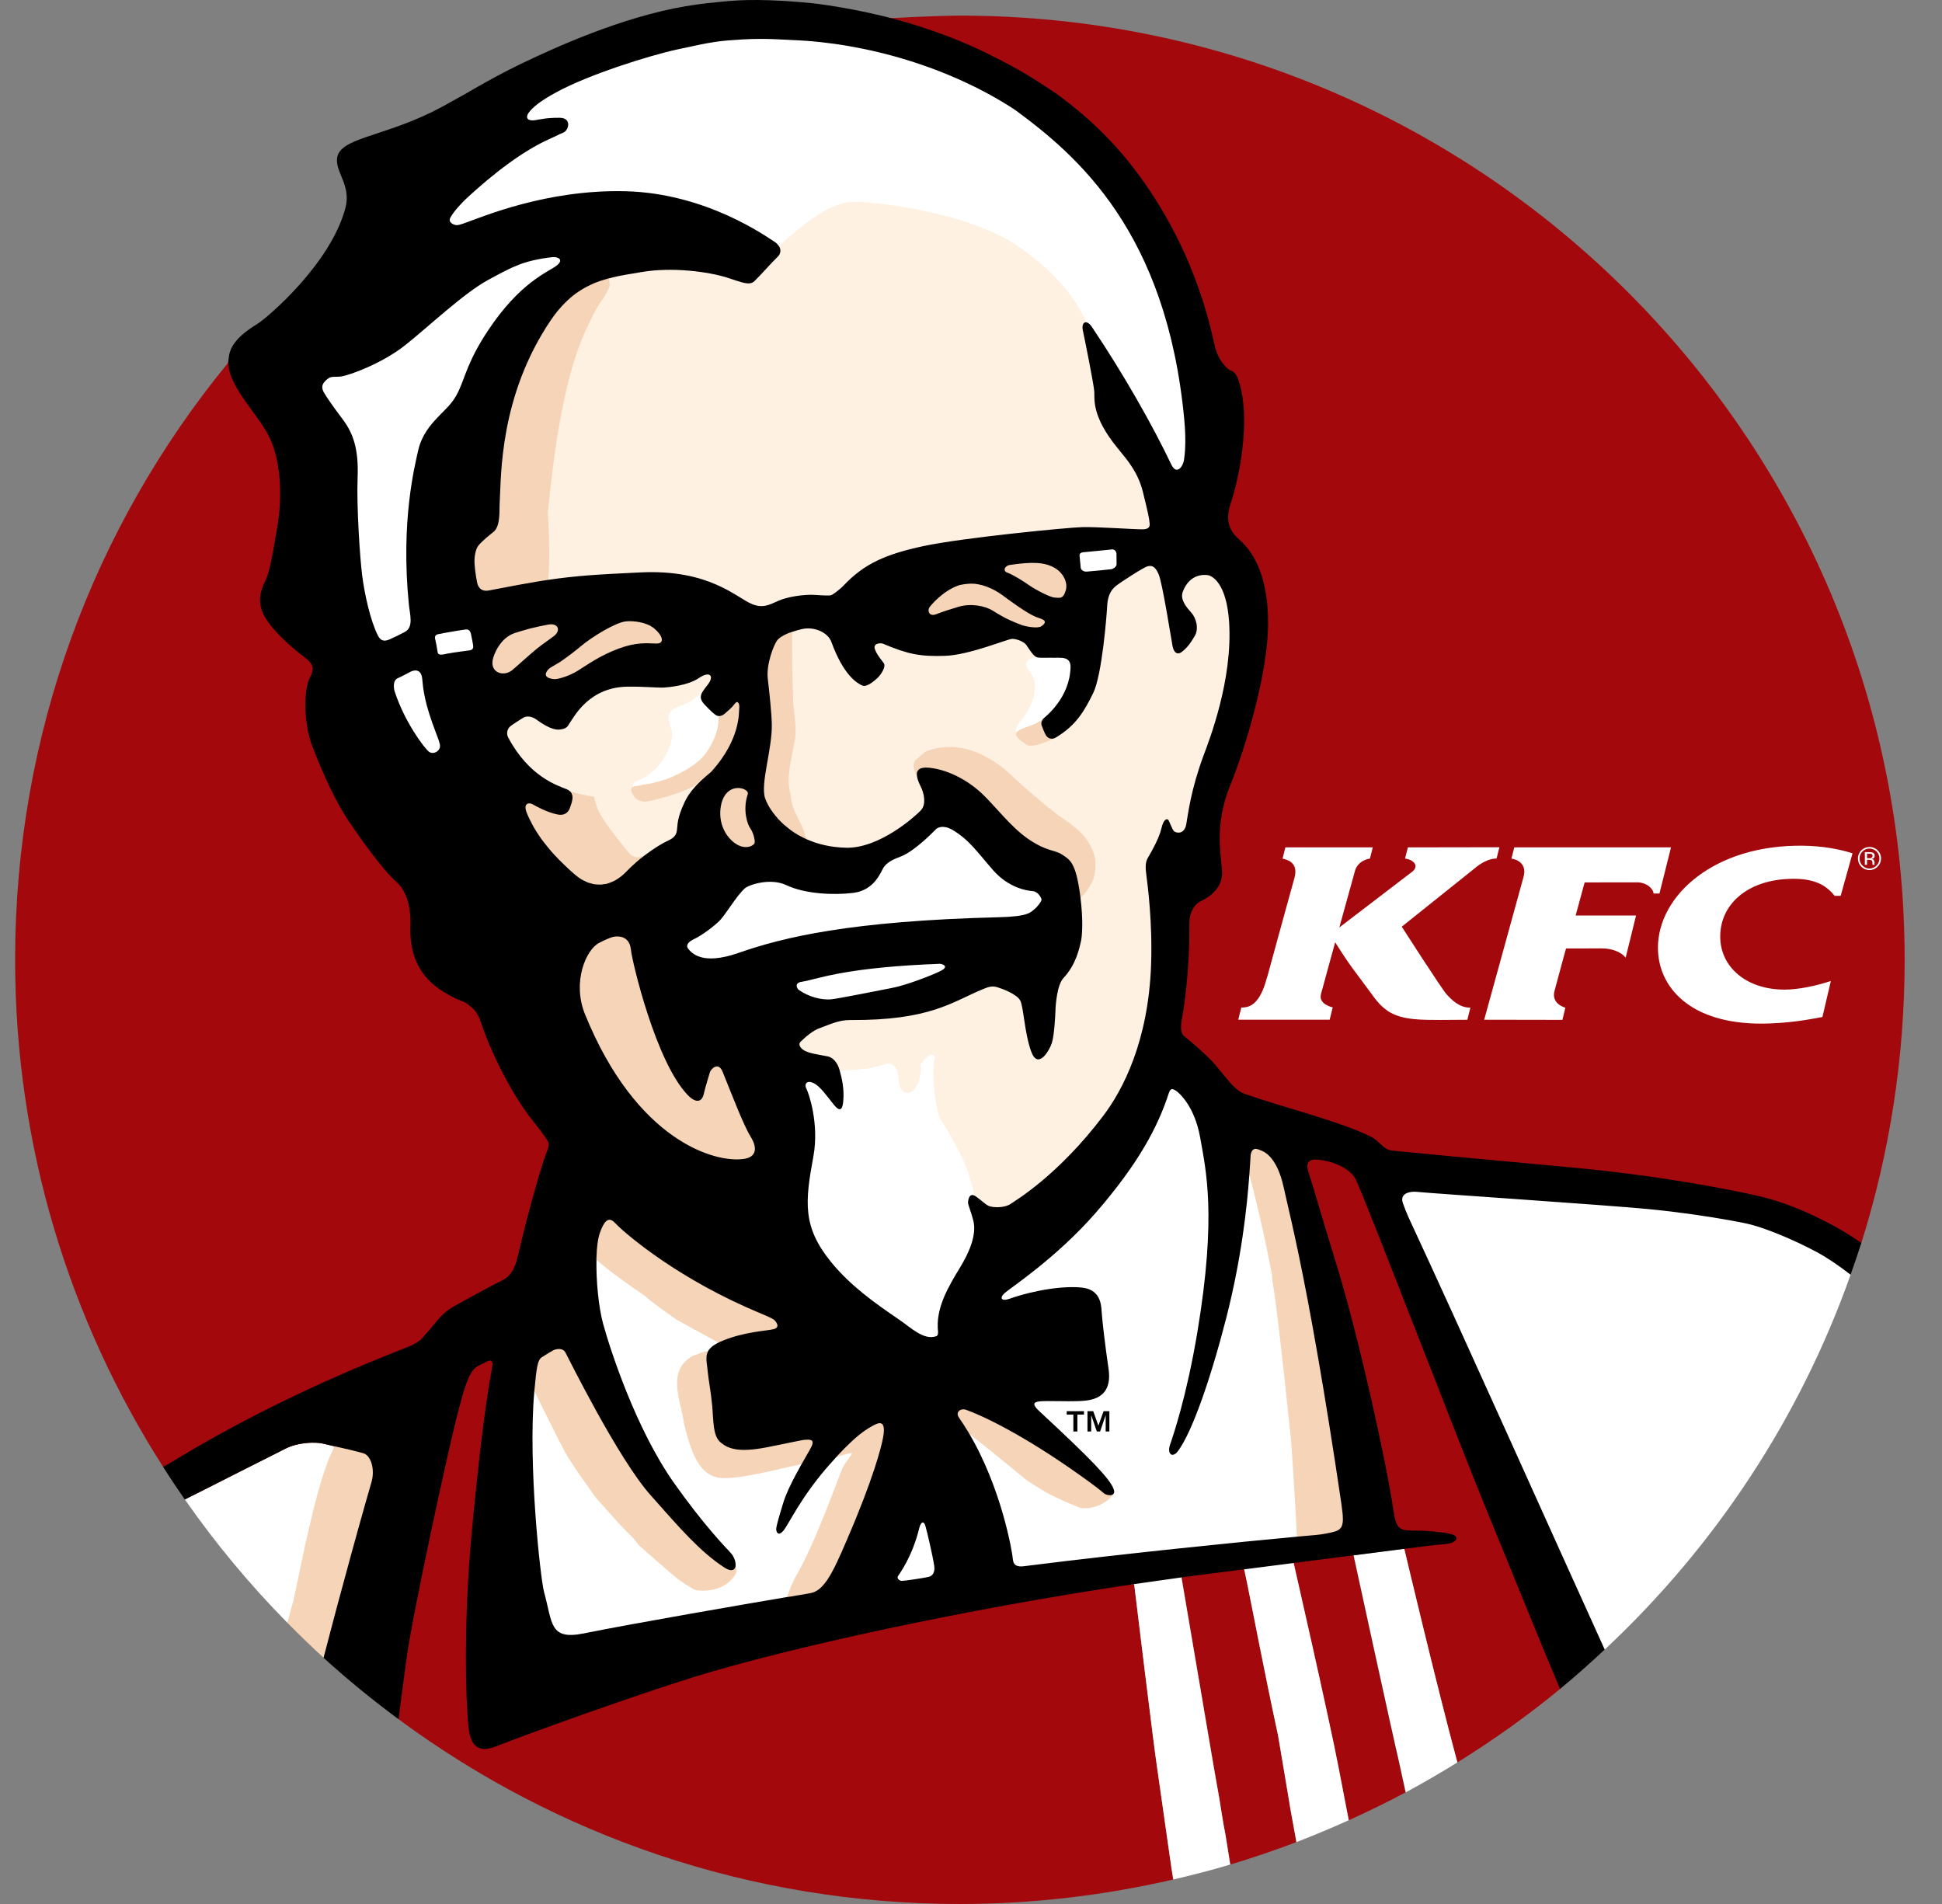 <svg width="51" height="50" viewBox="0 0 51 50" fill="none" xmlns="http://www.w3.org/2000/svg">
<rect x="0" y="0" width="51" height="50" fill="#808080" stroke="none"/>
<path d="M25.209 0.41C24.612 0.41 23.449 0.473 23.401 0.476C23.627 0.536 5.997 9.575 5.997 9.48C5.991 9.511 5.983 9.536 5.967 9.556C2.472 13.829 0.397 19.257 0.397 25.206C0.397 30.109 1.827 34.676 4.285 38.524C4.301 38.515 10.543 44.557 10.467 45.148C14.589 48.196 19.687 50 25.208 50C27.136 50 29.009 49.772 30.812 49.357C30.78 49.163 30.75 48.969 30.723 48.774L30.397 46.488C30.299 45.863 29.787 41.613 29.787 41.613L29.785 41.6L30.33 41.391C30.33 41.391 31.047 41.421 31.029 41.423C31.029 41.423 31.756 45.697 31.883 46.439L32.02 47.224C32.072 47.54 32.117 47.853 32.182 48.178C32.228 48.448 32.269 48.707 32.309 48.965C32.897 48.788 33.476 48.592 34.045 48.375C33.958 47.889 33.864 47.389 33.856 47.314L33.563 45.575C33.176 43.782 32.93 42.451 32.749 41.566C32.723 41.438 32.675 41.212 32.675 41.212L33.235 40.989L33.974 41.046C33.974 41.046 34.916 45.167 35.151 46.413L35.42 47.801C35.925 47.572 36.426 47.331 36.912 47.069L36.756 46.358C36.74 46.289 36.722 46.206 36.701 46.114C36.384 44.722 35.544 40.844 35.544 40.844L36.218 40.579L36.876 40.672H36.88C36.88 40.672 37.725 44.247 38.274 46.282C39.216 45.697 40.119 45.055 40.97 44.354C40.97 44.354 48.827 32.6 48.883 32.639C49.62 30.293 50.019 27.796 50.019 25.206C50.018 11.512 38.91 0.41 25.209 0.41Z" fill="#A3080C"/>
<path d="M31.424 12.754C31.424 12.754 28.326 6.914 27.061 6.038C25.799 5.161 23.718 4.614 22.275 4.796C20.449 5.027 16.271 7.236 15.993 7.309C15.995 7.33 14.437 9.252 14.03 11.23C13.939 11.67 12.335 18.68 12.335 18.68L15.385 27.485L26.253 32.667L30.238 28.332C30.238 28.332 30.747 24.042 31.82 20.825C32.893 17.608 32.554 15.859 32.554 15.859L31.424 12.754Z" fill="#FFF1E2"/>
<path d="M18.114 18.428C17.941 18.526 17.814 18.549 17.734 18.591C17.654 18.635 17.528 18.728 17.559 18.896C17.592 19.064 17.639 19.118 17.655 19.248C17.67 19.376 17.608 19.608 17.459 19.872C17.312 20.136 17.078 20.327 16.944 20.405C16.813 20.483 16.733 20.504 16.658 20.544C16.641 20.551 16.626 20.592 16.611 20.673L16.609 20.675C16.619 20.666 16.631 20.66 16.644 20.655C16.672 20.642 16.731 20.641 16.784 20.631C16.836 20.622 16.873 20.61 16.892 20.607C16.912 20.605 17.031 20.588 17.051 20.584C17.071 20.58 17.431 20.504 17.655 20.401C17.877 20.298 18.267 20.11 18.49 19.84C18.655 19.643 18.852 19.283 18.872 18.926C18.876 18.852 18.875 18.806 18.875 18.806C18.875 18.806 18.876 18.806 18.876 18.805C18.879 18.805 18.881 18.805 18.883 18.805C18.849 18.804 18.815 18.791 18.788 18.769C18.728 18.723 18.68 18.688 18.497 18.492C18.379 18.366 18.387 18.273 18.451 18.168C18.449 18.17 18.446 18.172 18.445 18.175C18.39 18.226 18.284 18.33 18.114 18.428ZM27.225 17.261C27.225 17.261 27.125 17.269 27.09 17.285C27.062 17.296 27.011 17.315 26.975 17.363C26.94 17.411 26.932 17.495 27.006 17.586C27.081 17.676 27.185 17.845 27.177 17.989C27.171 18.053 27.18 18.26 27.113 18.41C27.038 18.579 26.951 18.746 26.891 18.822C26.856 18.866 26.697 19.043 26.673 19.168C26.667 19.194 26.673 19.223 26.686 19.25C26.686 19.25 26.687 19.249 26.687 19.251C26.687 19.252 26.687 19.253 26.687 19.255C26.69 19.244 26.695 19.235 26.701 19.227C26.741 19.182 26.822 19.137 26.964 19.093C27.151 19.034 27.284 18.963 27.388 18.884C27.375 18.899 27.372 18.916 27.364 18.933C27.375 18.907 27.387 18.881 27.41 18.861C27.466 18.813 28.201 18.32 28.22 17.523C28.227 17.224 27.839 17.185 27.677 17.18C27.557 17.174 27.331 17.285 27.235 17.261C27.233 17.261 27.231 17.258 27.227 17.257C27.229 17.257 27.229 17.258 27.229 17.258C27.229 17.26 27.226 17.26 27.225 17.261ZM19.395 22.758C19.395 22.758 22.318 23.662 23.715 22.039C25.113 20.416 27.527 22.899 27.683 23.633C27.838 24.367 24.054 26.399 22.911 26.441C21.767 26.483 17.235 25.877 17.235 25.411C17.235 24.945 19.395 22.758 19.395 22.758ZM31.389 11.153C30.924 6.227 28.656 3.758 27.026 2.56C25.313 1.432 21.238 0.438 19.317 0.528C17.051 0.634 11.818 3.104 11.616 3.286C11.423 3.462 7.913 9.327 8.347 10.375C8.781 11.423 9.396 16.371 9.596 16.769C9.657 16.888 10.659 20.112 11.319 19.993C11.985 19.873 12.605 16.933 12.576 16.705C12.491 16.056 11.312 13.132 11.404 12.719C11.496 12.308 14.645 7.382 14.87 7.209C15.029 7.088 20.429 6.417 20.46 6.469C20.46 6.468 20.46 6.466 20.457 6.464L20.457 6.463C20.834 6.135 21.71 5.268 22.492 5.299C23.273 5.331 25.508 5.61 26.77 6.488C28.035 7.364 28.425 8.223 28.532 8.463C28.532 8.463 28.53 8.464 28.529 8.464C28.571 8.47 30.33 12.465 30.845 12.479C31.189 12.489 31.446 11.745 31.389 11.153ZM29.201 14.428C29.014 14.45 28.501 14.497 28.444 14.504C28.344 14.517 28.346 14.574 28.352 14.616C28.358 14.66 28.374 14.829 28.38 14.902C28.386 14.974 28.461 15.016 28.539 15.01C28.616 15.004 29.107 14.96 29.18 14.949C29.252 14.937 29.322 14.877 29.321 14.819C29.32 14.761 29.321 14.607 29.32 14.545C29.318 14.483 29.272 14.42 29.201 14.428ZM8.796 37.984C8.893 38.005 8.997 38.028 9.097 38.052C8.873 38 8.629 37.947 8.49 37.912C8.421 37.895 8.312 37.885 8.186 37.887C7.976 37.892 7.716 37.933 7.507 38.038C7.242 38.17 5.56 39.022 4.855 39.378C5.66 40.532 6.562 41.617 7.55 42.619C7.611 42.365 8.714 41.209 8.869 40.531C9.082 39.602 8.553 38.376 8.796 37.984ZM36.877 40.673L35.547 40.844C35.547 40.844 36.504 45.257 36.76 46.358L36.914 47.07C37.376 46.821 37.829 46.558 38.273 46.282C37.724 44.247 36.878 40.673 36.878 40.673H36.877Z" fill="white"/>
<path d="M44.581 23.016C43.909 23.523 43.538 24.208 43.54 24.893C43.543 25.909 44.365 26.887 46.269 26.881C46.695 26.877 47.119 26.838 47.538 26.765C47.646 26.748 47.753 26.728 47.86 26.706L48.081 25.761C47.712 25.884 47.246 25.986 46.872 25.988C45.858 25.991 45.178 25.39 45.176 24.601C45.174 24.181 45.347 23.812 45.66 23.542C45.994 23.253 46.488 23.078 47.104 23.078C47.593 23.078 47.879 23.213 48.073 23.406C48.112 23.444 48.148 23.483 48.18 23.525H48.339L48.65 22.409C48.33 22.303 47.855 22.214 47.354 22.209C46.187 22.193 45.24 22.518 44.581 23.016ZM42.992 23.171C43.129 23.171 43.243 23.221 43.319 23.286C43.385 23.341 43.424 23.407 43.424 23.464H43.58L43.883 22.253H39.767L39.707 22.49L39.692 22.547C39.692 22.547 40.143 22.598 40.005 23.048L38.977 26.779L40.725 26.782H41.032L41.109 26.462C41.109 26.462 40.725 26.369 40.826 26.014C40.83 25.992 40.975 25.462 41.061 25.143C41.1 25.006 41.127 24.907 41.127 24.907L42.068 24.906C42.222 24.906 42.34 24.934 42.431 24.97C42.62 25.042 42.692 25.151 42.692 25.151L42.965 24.042H41.379L41.551 23.409L41.615 23.173L42.992 23.171ZM37.991 26.113C37.869 25.982 36.812 24.336 36.812 24.336L38.682 22.84L38.744 22.79C38.815 22.73 38.893 22.678 38.975 22.635C39.174 22.533 39.302 22.547 39.302 22.547L39.377 22.249L36.973 22.253L36.913 22.489L36.899 22.547C37.062 22.559 37.291 22.705 37.104 22.879C37.08 22.899 35.172 24.356 35.172 24.356L35.187 24.305L35.584 22.869C35.667 22.582 35.976 22.547 35.976 22.547L36.051 22.252L33.756 22.253L33.697 22.489L33.682 22.547C33.791 22.576 34.105 22.637 33.996 23.048C33.23 25.815 33.318 25.541 33.266 25.692C33.094 26.347 32.837 26.438 32.683 26.454C32.649 26.457 32.62 26.457 32.599 26.459L32.567 26.582L32.519 26.779H34.919L34.999 26.454C34.999 26.454 34.618 26.378 34.691 26.104C34.763 25.838 34.836 25.572 34.909 25.307C34.991 25.007 35.064 24.744 35.064 24.744C35.48 25.411 35.576 25.493 36.079 26.182C36.541 26.82 37.035 26.79 38.228 26.782C38.325 26.781 38.426 26.78 38.535 26.78L38.614 26.462C38.312 26.463 38.112 26.243 37.991 26.113ZM49.31 22.331C49.282 22.302 49.248 22.28 49.211 22.265C49.174 22.25 49.135 22.242 49.095 22.243C49.012 22.243 48.941 22.272 48.881 22.331C48.852 22.358 48.83 22.392 48.815 22.429C48.8 22.465 48.792 22.505 48.793 22.545C48.793 22.629 48.822 22.7 48.881 22.76C48.939 22.818 49.012 22.849 49.095 22.849C49.179 22.849 49.25 22.818 49.31 22.76C49.369 22.7 49.399 22.629 49.399 22.545C49.4 22.505 49.392 22.465 49.377 22.428C49.361 22.392 49.339 22.358 49.31 22.331ZM49.281 22.73C49.257 22.755 49.228 22.775 49.196 22.788C49.164 22.802 49.13 22.808 49.095 22.808C49.023 22.808 48.961 22.782 48.911 22.73C48.887 22.706 48.867 22.677 48.854 22.645C48.841 22.613 48.834 22.579 48.835 22.545C48.835 22.473 48.861 22.411 48.911 22.361C48.935 22.336 48.964 22.316 48.995 22.303C49.027 22.29 49.061 22.283 49.095 22.283C49.13 22.283 49.164 22.29 49.196 22.303C49.228 22.316 49.256 22.336 49.281 22.361C49.331 22.411 49.356 22.473 49.356 22.545C49.356 22.617 49.331 22.68 49.281 22.73Z" fill="white"/>
<path d="M49.232 22.473C49.232 22.431 49.214 22.403 49.181 22.389C49.151 22.38 49.121 22.377 49.09 22.378H48.974V22.71H49.031V22.579H49.077C49.109 22.579 49.13 22.582 49.144 22.59C49.164 22.602 49.175 22.628 49.174 22.666V22.692L49.176 22.703V22.707C49.176 22.707 49.176 22.709 49.178 22.71H49.232L49.231 22.706C49.228 22.703 49.228 22.698 49.227 22.689V22.639C49.227 22.622 49.221 22.604 49.208 22.587C49.197 22.57 49.176 22.559 49.152 22.555C49.169 22.553 49.185 22.548 49.2 22.539C49.21 22.532 49.219 22.522 49.225 22.51C49.23 22.499 49.233 22.486 49.232 22.473ZM49.14 22.531C49.122 22.537 49.104 22.539 49.086 22.538H49.032V22.418H49.081C49.114 22.417 49.139 22.422 49.154 22.43C49.168 22.438 49.176 22.455 49.176 22.479C49.176 22.49 49.173 22.502 49.166 22.511C49.16 22.52 49.151 22.527 49.14 22.531ZM45.938 31.662C42.776 30.703 36.281 30.928 36.281 30.928L41.59 43.43C41.59 43.43 42.081 43.184 42.143 43.318C45.023 40.627 47.259 37.262 48.6 33.473C48.495 33.391 49.101 32.622 45.938 31.662Z" fill="white"/>
<path d="M35.153 46.414C34.916 45.168 33.973 41.046 33.973 41.046C33.973 41.046 35.225 40.717 35.519 40.001C35.812 39.285 35.148 38.182 35.116 37.747C34.981 36.449 34.471 31.133 33.634 30.032C33.147 29.391 30.907 28.127 30.733 28.134C29.928 28.17 28.318 31.673 26.973 31.99C26.077 32.202 25.444 31.33 25.589 31.396C25.586 31.394 25.583 31.392 25.581 31.391C25.581 31.391 25.583 31.291 25.433 30.82C25.283 30.348 24.969 29.852 24.911 29.74C24.854 29.627 24.684 29.383 24.678 29.354C24.673 29.327 24.611 29.169 24.567 28.882C24.484 28.328 24.522 27.957 24.525 27.923C24.527 27.889 24.543 27.789 24.547 27.768C24.551 27.747 24.542 27.711 24.517 27.705C24.49 27.7 24.419 27.683 24.344 27.76C24.188 27.917 24.181 27.947 24.178 27.973C24.172 27.998 24.189 28.046 24.184 28.1C24.167 28.275 24.136 28.408 24.058 28.535C23.98 28.664 23.93 28.708 23.82 28.697C23.708 28.687 23.614 28.599 23.601 28.369C23.586 28.139 23.541 28.061 23.495 28.006C23.449 27.95 23.345 27.924 23.309 27.926C23.273 27.926 23.244 27.957 23.002 28.017C22.762 28.078 22.38 28.098 22.323 28.101C22.266 28.104 22.056 28.125 22.055 28.126C22.099 28.29 21.174 28.038 21.019 28.162C20.701 28.416 20.552 30.066 20.397 30.921L20.397 30.924L15.188 31.45L13.366 35.683C13.366 35.683 13.917 44.065 13.917 44.192C13.917 44.319 25.438 41.694 25.438 41.694L29.784 41.6C29.784 41.6 29.786 41.603 29.786 41.612C29.817 41.862 30.299 45.862 30.397 46.489L30.723 48.773C30.75 48.967 30.78 49.163 30.812 49.357C31.317 49.24 31.816 49.111 32.308 48.964C32.268 48.706 32.227 48.446 32.182 48.178C32.117 47.852 32.072 47.539 32.02 47.223L31.882 46.438C31.756 45.697 31.028 41.424 31.028 41.424L31.792 40.942L32.675 41.212C32.699 41.32 32.722 41.438 32.749 41.565C32.931 42.452 33.178 43.781 33.564 45.573L33.857 47.314C33.865 47.388 33.959 47.888 34.046 48.375C34.51 48.197 34.968 48.005 35.42 47.8L35.153 46.414Z" fill="white"/>
<path d="M26.518 14.659C25.558 14.8 24.16 15.583 24.224 16.155C24.263 16.509 26.265 16.563 27.167 16.628C28.07 16.692 28.218 15.825 28.17 15.354C28.122 14.883 27.529 14.511 26.518 14.659ZM33.07 30.043C32.594 29.993 32.815 30.765 32.809 30.844V30.845C33.04 31.716 33.238 32.596 33.405 33.481C33.407 33.562 33.413 33.633 33.423 33.69C33.492 34.048 33.633 35.204 33.905 37.814C33.968 38.684 34.022 39.591 34.059 40.354C34.083 40.352 35.688 40.445 35.688 40.445C35.688 40.445 35.625 38.202 35.127 35.386C34.629 32.572 33.883 30.128 33.07 30.043ZM28.743 22.974C28.815 22.577 28.732 22.38 28.602 22.148C28.474 21.917 28.227 21.7 27.907 21.49C27.598 21.285 26.899 20.668 26.831 20.61C26.765 20.553 26.439 20.245 26.363 20.184C26.285 20.123 26.132 19.997 25.798 19.827C24.988 19.419 24.336 19.724 24.311 19.738C24.286 19.752 24.166 19.849 24.05 19.959C23.937 20.066 24.022 20.274 24.066 20.35C24.066 20.35 28.366 23.501 28.375 23.574L28.378 23.576C28.378 23.576 28.683 23.298 28.743 22.974ZM26.964 19.093C26.822 19.137 26.741 19.182 26.701 19.227C26.694 19.236 26.691 19.246 26.687 19.255C26.684 19.262 26.684 19.27 26.684 19.278V19.295C26.685 19.302 26.688 19.309 26.69 19.316C26.694 19.323 26.698 19.332 26.703 19.339C26.706 19.344 26.709 19.35 26.713 19.355C26.719 19.365 26.728 19.375 26.737 19.384C26.74 19.389 26.745 19.393 26.749 19.397C26.764 19.412 26.78 19.427 26.796 19.44C26.811 19.453 26.827 19.465 26.842 19.478C26.846 19.479 26.847 19.481 26.85 19.483C26.869 19.497 26.888 19.51 26.907 19.523C26.907 19.523 26.908 19.523 26.909 19.524C26.93 19.538 26.951 19.551 26.97 19.564C26.991 19.576 27.021 19.583 27.058 19.584C27.099 19.584 27.14 19.58 27.18 19.572C27.331 19.543 27.524 19.466 27.687 19.388C27.687 19.389 27.686 19.388 27.684 19.389C27.674 19.392 27.376 18.899 27.387 18.885C27.284 18.963 27.152 19.034 26.964 19.093ZM21.189 22.041C21.201 22.046 21.211 22.052 21.223 22.057C21.222 22.056 21.221 22.055 21.22 22.053C21.159 21.99 21.154 21.976 21.133 21.889C21.11 21.799 21.051 21.689 21.026 21.627C20.999 21.564 20.881 21.351 20.836 21.213C20.79 21.075 20.77 20.99 20.761 20.852C20.725 20.747 20.698 20.54 20.715 20.352C20.728 20.185 20.765 19.994 20.871 19.456C20.942 19.102 20.83 18.695 20.826 18.318C20.823 18.027 20.794 17.312 20.802 16.593V16.591C20.752 16.608 14.348 15.235 14.393 15.228C14.393 15.228 14.395 15.227 14.396 15.227C14.447 14.697 14.416 13.984 14.388 13.443C14.554 11.819 14.803 9.94 15.378 8.686C15.821 7.723 15.762 8.04 15.981 7.586C15.993 7.562 16.01 7.533 16.012 7.5C16.015 7.477 15.996 7.349 15.992 7.309V7.307C15.979 7.311 14.418 6.874 12.476 11.329C11.663 13.195 12.745 17.862 12.745 17.862L14.436 18.423L15.537 17.825L18.142 17.291L19.206 17.809C19.206 17.809 18.878 18.805 18.876 18.805C18.876 18.806 18.875 18.806 18.875 18.806C18.875 18.806 18.876 18.853 18.87 18.926C18.852 19.284 18.654 19.643 18.489 19.841C18.267 20.11 17.877 20.298 17.655 20.402C17.431 20.504 17.071 20.58 17.05 20.584C17.031 20.588 16.911 20.605 16.892 20.608C16.872 20.609 16.835 20.621 16.784 20.631C16.73 20.641 16.672 20.642 16.643 20.654C16.63 20.659 16.618 20.666 16.608 20.675C16.592 20.688 16.581 20.707 16.578 20.727C16.575 20.743 16.574 20.759 16.577 20.774C16.588 20.827 16.645 20.901 16.652 20.914C16.676 20.96 16.814 21.091 17.04 21.04C17.273 20.988 17.503 20.925 17.729 20.85C17.929 20.785 18.194 20.67 18.235 20.634C18.276 20.6 18.386 20.516 18.404 20.507C18.404 20.506 18.404 20.506 18.404 20.506C18.427 20.485 18.449 20.465 18.471 20.447C18.48 20.439 18.489 20.429 18.498 20.422L18.504 20.417C18.539 20.836 18.036 22.096 18.036 22.096C18.036 22.096 16.863 22.513 16.938 22.457C16.938 22.457 16.936 22.457 16.936 22.458C16.841 22.505 16.701 22.555 16.559 22.444C16.559 22.444 16.421 22.283 16.251 22.069C16.143 21.933 16.038 21.794 15.937 21.653C15.879 21.573 15.826 21.489 15.777 21.403C15.704 21.279 15.675 21.199 15.662 21.149C15.66 21.145 15.659 21.141 15.659 21.138C15.627 21.055 15.601 20.921 15.601 20.921C15.389 20.895 15.167 20.847 14.961 20.772C14.963 20.772 14.963 20.774 14.964 20.776C14.981 20.791 13.512 21.111 13.512 21.111L15.032 27.302C15.032 27.302 17.87 31.761 19.649 30.901C19.914 30.772 20.376 29.869 20.186 29.56C19.99 29.244 16.981 24.255 16.981 24.255C16.981 24.255 21.148 22.023 21.189 22.041ZM26.957 38.868C27.513 39.237 27.707 39.323 28.314 39.577C28.508 39.668 29.018 39.565 29.236 39.238C29.232 39.24 29.228 39.245 29.225 39.247C29.224 39.248 29.224 39.248 29.222 39.248C29.208 39.256 26.196 36.895 25.803 36.755C25.663 36.705 24.894 36.987 24.993 37.13C25.082 37.257 25.454 37.645 25.462 37.66C25.988 38.068 26.648 38.612 26.957 38.868ZM20.553 34.512L15.516 31.63C15.516 31.63 15.663 33.058 15.662 33.08L15.664 33.082C16.031 33.41 16.607 33.804 16.698 33.866C16.731 33.888 16.965 34.043 17.015 34.099C17.077 34.166 17.698 34.608 17.746 34.64C17.791 34.671 18.462 35.041 18.869 35.258C18.884 35.249 18.586 35.493 18.591 35.485C18.448 35.495 18.344 35.56 18.186 35.611C17.48 36.007 17.899 36.832 17.966 37.406C18.101 37.89 18.271 38.731 18.899 38.809C19.378 38.867 20.472 38.568 21.051 38.449C21.133 38.304 21.972 38.252 21.961 38.264C22.109 38.22 22.308 38.15 22.368 38.161C22.404 38.167 22.237 38.345 22.14 38.526C22.043 38.709 21.44 40.486 20.88 41.432C20.692 41.819 20.781 41.659 20.666 41.941V41.942L21.802 42.202L23.638 37.545L20.553 34.512ZM14.839 38.132C15.035 38.494 15.598 39.255 15.626 39.298C15.653 39.34 15.774 39.471 15.917 39.631C16.061 39.79 16.183 39.929 16.218 39.97C16.253 40.009 16.521 40.288 16.59 40.351C16.66 40.415 16.74 40.545 16.798 40.598C16.997 40.777 17.728 41.413 17.799 41.465C17.87 41.519 18.219 41.752 18.282 41.761C18.91 41.841 19.219 41.497 19.282 41.395C19.347 41.295 19.359 41.252 19.319 41.103C19.318 41.114 16.893 39.292 15.283 35.789C15.221 35.654 14.662 34.978 14.15 35.387C13.729 35.723 14.033 36.528 14.033 36.528V36.532C14.193 36.862 14.672 37.823 14.839 38.132ZM10.076 38.477C10.239 37.87 8.893 38.006 8.796 37.984C8.376 38.662 7.931 40.968 7.704 42.048C7.664 42.169 7.611 42.365 7.549 42.617C7.858 42.931 8.174 43.237 8.499 43.535C8.733 42.623 10.033 38.639 10.076 38.477Z" fill="#F5D4B7"/>
<path d="M49.176 22.703C49.176 22.704 49.178 22.706 49.178 22.707C49.178 22.707 49.178 22.708 49.178 22.71C49.178 22.709 49.178 22.707 49.178 22.707C49.177 22.706 49.176 22.704 49.176 22.703Z" fill="#A3080C"/>
<path d="M46.118 31.393C45.367 31.227 43.589 30.87 41.193 30.65C38.798 30.432 36.838 30.245 36.568 30.216C36.322 30.192 36.232 29.966 36.008 29.853C35.197 29.447 33.662 29.069 32.7 28.73C32.463 28.648 32.306 28.438 31.978 28.038C31.779 27.794 31.643 27.683 31.473 27.529C31.347 27.416 31.219 27.307 31.088 27.202C31.03 27.155 30.989 27.02 31.039 26.758C31.09 26.494 31.247 25.468 31.234 24.274C31.23 23.953 31.372 23.747 31.522 23.672C31.603 23.632 32.129 23.398 32.093 22.881C32.056 22.358 31.895 21.628 32.316 20.602C32.723 19.607 33.232 17.831 33.293 16.659C33.359 15.415 33.046 14.612 32.555 14.177C32.363 14.009 32.137 13.755 32.322 13.214C32.519 12.631 32.876 11.039 32.525 9.985C32.446 9.752 32.357 9.75 32.303 9.722C32.249 9.694 31.994 9.499 31.898 9.069C31.769 8.503 31.354 6.489 29.792 4.442C28.964 3.355 28.08 2.709 27.727 2.449C27.485 2.291 27.06 1.996 26.552 1.725C25.825 1.341 25.248 1.048 24.087 0.673C23.86 0.602 23.631 0.536 23.4 0.475H23.397C23.397 0.475 22.408 0.21 21.338 0.085C21.156 0.068 20.906 0.045 20.622 0.026C19.521 -0.038 19.119 0.029 18.547 0.087C18.486 0.093 18.423 0.102 18.362 0.11C18.248 0.126 18.13 0.143 18.006 0.163C16.305 0.454 14.574 1.251 13.733 1.652C13.258 1.878 12.837 2.112 12.45 2.332C12.44 2.339 12.426 2.347 12.419 2.351C12.285 2.431 12.149 2.508 12.011 2.582C11.773 2.717 11.546 2.842 11.326 2.95C10.644 3.281 10.045 3.45 9.607 3.602C9.527 3.632 9.461 3.657 9.409 3.675C9.093 3.798 8.892 3.925 8.855 4.134C8.788 4.51 9.23 4.859 9.072 5.459C8.683 6.933 7.018 8.348 6.751 8.511C5.977 8.983 6.026 9.311 5.996 9.479C5.996 9.636 6.028 9.809 6.117 9.996C6.375 10.542 6.851 11.01 7.085 11.503C7.319 11.996 7.452 12.861 7.277 13.873C7.11 14.851 7.057 15.067 6.971 15.247C6.884 15.427 6.71 15.776 6.95 16.192C7.192 16.609 7.7 17.035 8.02 17.279C8.189 17.41 8.277 17.529 8.151 17.765C7.944 18.152 7.997 19.064 8.193 19.573C8.49 20.352 8.838 21.093 9.161 21.57C9.485 22.046 10.062 22.857 10.401 23.15C10.739 23.445 10.786 23.957 10.779 24.274C10.772 24.59 10.727 25.485 11.648 26.046C12.102 26.324 12.143 26.254 12.309 26.391C12.475 26.525 12.553 26.595 12.668 26.957C12.784 27.319 13.307 28.585 14.027 29.477C14.238 29.735 14.354 29.919 14.38 29.961C14.405 30.004 14.444 30.051 14.353 30.264C14.262 30.478 13.899 31.693 13.608 32.95C13.555 33.18 13.477 33.483 13.188 33.625C12.898 33.764 12.251 34.122 12.016 34.252C11.779 34.382 11.662 34.453 11.389 34.791C11.268 34.942 11.18 35.031 11.103 35.123C11.059 35.176 11.04 35.21 10.809 35.33C10.61 35.433 7.648 36.475 4.507 38.395C4.433 38.439 4.359 38.482 4.284 38.524C4.468 38.813 4.658 39.097 4.854 39.378C5.56 39.022 7.242 38.169 7.506 38.038C7.715 37.933 7.975 37.892 8.185 37.886C8.311 37.884 8.419 37.895 8.488 37.912C8.629 37.946 8.872 38 9.097 38.051C9.118 38.056 9.139 38.061 9.161 38.065C9.174 38.069 9.188 38.071 9.203 38.076C9.296 38.099 9.382 38.119 9.451 38.138C9.455 38.139 9.458 38.139 9.462 38.141C9.496 38.151 9.527 38.159 9.55 38.166C9.75 38.232 9.857 38.607 9.748 38.948C9.637 39.332 9.527 39.716 9.421 40.101C9.364 40.307 9.301 40.533 9.235 40.773C8.982 41.692 8.736 42.612 8.498 43.535C9.125 44.106 9.783 44.643 10.466 45.148C10.543 44.557 10.623 43.941 10.685 43.493C10.849 42.324 11.783 37.993 12.047 37.009C12.239 36.292 12.339 35.966 12.591 35.853C12.667 35.82 12.753 35.77 12.803 35.746C12.852 35.723 12.961 35.696 12.928 35.886C12.889 36.111 12.695 37.03 12.409 40.012C12.21 42.081 12.205 43.913 12.277 45.014C12.307 45.484 12.315 46.147 13.034 45.859C13.873 45.524 16.734 44.499 18.263 44.028C20.724 43.27 25.337 42.256 29.784 41.6L31.027 41.424C31.027 41.424 31.755 45.698 31.88 46.438L32.018 47.223L31.881 46.438C31.755 45.698 31.028 41.424 31.028 41.424C31.202 41.4 31.377 41.377 31.55 41.355C31.948 41.305 32.322 41.258 32.674 41.212L33.972 41.046C34.58 40.968 35.102 40.902 35.543 40.844C35.543 40.844 36.383 44.722 36.698 46.115C36.72 46.206 36.739 46.289 36.755 46.358L36.91 47.07H36.913L36.758 46.358C36.502 45.257 35.546 40.845 35.546 40.845L36.876 40.673C37.269 40.623 37.77 40.56 37.919 40.553C38.231 40.54 38.367 40.364 38.129 40.292C37.957 40.242 37.559 40.202 37.358 40.197L37.058 40.193C36.75 40.188 36.662 40.127 36.595 39.674C36.403 38.344 35.662 35.049 35.13 33.312C34.615 31.636 34.487 31.153 34.364 30.784C34.255 30.466 34.465 30.447 34.566 30.451C34.941 30.469 35.461 30.664 35.61 30.985C35.94 31.699 38.197 37.606 39.103 39.808C39.674 41.196 40.34 42.866 40.969 44.353C41.372 44.022 41.761 43.674 42.142 43.318C40.971 40.746 38.365 34.919 36.991 31.97C36.935 31.846 36.885 31.719 36.841 31.591C36.83 31.562 36.825 31.531 36.824 31.5C36.826 31.312 37.075 31.286 37.198 31.298C37.683 31.347 42.09 31.637 43.293 31.752C44.087 31.827 44.879 31.948 45.408 32.042C45.531 32.065 45.638 32.086 45.73 32.103C45.814 32.119 45.899 32.138 45.982 32.159C46.375 32.261 47.067 32.535 47.709 32.879C47.974 33.02 48.275 33.225 48.599 33.474C48.698 33.197 48.792 32.919 48.882 32.64C48.642 32.473 48.394 32.32 48.137 32.18C47.405 31.79 46.787 31.542 46.118 31.393ZM10.236 16.789C10.117 16.84 10.008 16.854 9.925 16.691C9.724 16.294 9.572 15.586 9.513 15.127C9.453 14.668 9.362 13.298 9.391 12.549C9.423 11.8 9.276 11.382 9.008 11.023C8.74 10.666 8.567 10.417 8.501 10.297C8.418 10.146 8.474 10.044 8.632 9.929C8.709 9.875 8.866 9.907 8.988 9.882C9.228 9.834 10.03 9.543 10.628 9.075C11.224 8.606 12.175 7.7 12.82 7.351C13.463 7.002 13.748 6.843 14.501 6.753C14.634 6.737 14.835 6.809 14.609 6.981C14.383 7.152 13.659 7.409 12.814 8.683C12.295 9.462 12.211 9.912 12.047 10.261C11.882 10.611 11.724 10.71 11.463 10.993C11.336 11.128 11.077 11.411 10.983 11.823C10.893 12.234 10.518 13.684 10.738 15.878C10.764 16.133 10.869 16.473 10.63 16.596C10.482 16.673 10.355 16.738 10.236 16.789ZM11.27 19.744C11.143 19.653 10.621 18.948 10.367 18.164C10.339 18.081 10.309 17.87 10.446 17.81C10.559 17.762 10.709 17.675 10.786 17.638C10.865 17.599 11.062 17.547 11.089 17.83C11.116 18.114 11.141 18.448 11.464 19.285C11.523 19.434 11.535 19.481 11.55 19.541C11.592 19.714 11.389 19.828 11.27 19.744ZM12.333 17.079C12.298 17.085 11.94 17.128 11.747 17.165C11.628 17.187 11.504 17.231 11.491 17.116C11.474 16.998 11.452 16.881 11.425 16.765C11.414 16.717 11.438 16.671 11.496 16.657C11.638 16.624 12.187 16.532 12.24 16.529C12.293 16.528 12.347 16.546 12.37 16.656C12.391 16.766 12.417 16.884 12.423 16.931C12.43 16.98 12.444 17.062 12.333 17.079ZM12.528 15.288C12.495 15.121 12.449 14.835 12.463 14.657C12.469 14.586 12.49 14.409 12.575 14.313C12.696 14.176 12.856 14.052 12.96 13.968C13.149 13.814 13.109 13.414 13.123 13.184C13.165 12.517 13.105 10.411 14.473 8.396C14.526 8.319 14.579 8.249 14.632 8.182C14.649 8.162 14.665 8.143 14.681 8.124C14.72 8.078 14.759 8.033 14.8 7.992C14.862 7.926 14.928 7.864 14.998 7.805C15.005 7.799 15.011 7.793 15.018 7.787C15.073 7.742 15.128 7.702 15.184 7.664C15.204 7.651 15.224 7.638 15.244 7.626C15.282 7.601 15.32 7.578 15.359 7.557C15.38 7.545 15.402 7.533 15.425 7.521C15.467 7.5 15.51 7.48 15.553 7.46C15.569 7.454 15.585 7.446 15.601 7.438C15.656 7.415 15.713 7.395 15.77 7.375C15.794 7.367 15.817 7.36 15.841 7.353C15.879 7.341 15.917 7.329 15.955 7.319C15.967 7.316 15.979 7.311 15.992 7.308V7.309C16.271 7.235 16.556 7.194 16.845 7.145C17.659 7.006 18.608 7.136 19.096 7.291C19.484 7.414 19.68 7.508 19.81 7.385C19.941 7.263 20.28 6.878 20.424 6.742C20.444 6.723 20.46 6.702 20.471 6.681C20.475 6.674 20.477 6.666 20.48 6.659C20.486 6.645 20.49 6.631 20.492 6.617C20.493 6.609 20.495 6.6 20.495 6.592C20.495 6.578 20.493 6.564 20.491 6.55C20.49 6.543 20.49 6.535 20.486 6.527C20.48 6.507 20.472 6.487 20.46 6.47C20.428 6.417 20.378 6.37 20.316 6.333C20.157 6.24 18.569 5.074 16.427 5.022C14.334 4.97 12.635 5.71 12.184 5.865C12.093 5.896 12.047 5.912 11.993 5.912C11.94 5.914 11.757 5.852 11.825 5.72C11.899 5.579 12.085 5.362 12.278 5.186C12.48 5.004 13.471 4.072 14.449 3.641C14.63 3.562 14.674 3.529 14.79 3.484C14.938 3.428 15.025 3.094 14.698 3.093C14.363 3.091 14.229 3.128 14.052 3.156C13.875 3.185 13.777 3.106 13.889 2.954C14 2.803 14.219 2.635 14.614 2.421C15.471 1.954 17.039 1.462 17.78 1.3C18.746 1.088 18.864 1.075 19.506 1.035C20.106 1.001 20.586 1.043 20.813 1.052C22.735 1.125 24.948 1.761 26.661 2.888C28.29 4.086 30.635 6.082 31.1 11.009C31.155 11.6 31.116 11.935 31.093 12.083C31.073 12.231 30.905 12.503 30.758 12.194C30.272 11.176 29.52 9.844 28.672 8.581C28.622 8.506 28.571 8.47 28.529 8.464C28.513 8.461 28.497 8.463 28.482 8.47C28.478 8.472 28.476 8.476 28.472 8.479C28.462 8.486 28.455 8.494 28.449 8.504C28.445 8.511 28.442 8.519 28.439 8.527C28.435 8.538 28.433 8.55 28.431 8.561C28.43 8.572 28.428 8.582 28.428 8.593C28.428 8.618 28.43 8.645 28.437 8.676C28.458 8.765 28.728 10.101 28.738 10.287C28.75 10.473 28.659 10.928 29.351 11.769C29.634 12.114 29.885 12.408 30.014 12.917C30.141 13.424 30.184 13.641 30.185 13.695C30.187 13.748 30.248 13.899 30.003 13.9C29.759 13.901 28.83 13.834 28.432 13.842C28.034 13.852 25.286 14.121 24.264 14.338C23.241 14.556 22.691 14.813 22.166 15.364C22.04 15.497 21.863 15.621 21.823 15.632C21.785 15.643 21.651 15.64 21.391 15.622C21.131 15.605 20.681 15.669 20.445 15.776C20.207 15.882 20.037 15.981 19.751 15.864C19.341 15.699 18.639 14.943 16.815 15.032C15.717 15.085 15.155 15.115 14.393 15.228C14.348 15.235 14.302 15.242 14.257 15.249C14.228 15.254 14.198 15.258 14.168 15.263C14.152 15.265 14.135 15.268 14.118 15.271C13.808 15.322 13.458 15.387 13.025 15.471C12.965 15.482 12.906 15.495 12.844 15.506C12.676 15.54 12.559 15.464 12.528 15.288ZM29.323 14.818C29.323 14.876 29.252 14.937 29.179 14.949C29.108 14.96 28.617 15.005 28.539 15.011C28.462 15.016 28.386 14.974 28.38 14.901C28.374 14.83 28.358 14.66 28.353 14.616C28.345 14.574 28.344 14.516 28.444 14.503C28.502 14.496 29.013 14.45 29.202 14.428C29.273 14.42 29.319 14.483 29.321 14.545C29.321 14.607 29.321 14.761 29.323 14.818ZM27.027 15.369C26.875 15.262 26.609 15.094 26.447 15.035C26.335 14.995 26.374 14.856 26.533 14.834C27.086 14.753 27.441 14.753 27.716 14.925C27.917 15.049 28.05 15.291 27.989 15.504C27.916 15.748 27.821 15.695 27.701 15.693C27.581 15.691 27.177 15.476 27.027 15.369ZM27.347 16.447C27.25 16.512 26.932 16.454 26.816 16.409C26.579 16.316 26.411 16.251 26.081 16.042C25.866 15.906 25.492 15.838 25.164 15.937C24.948 16.002 24.775 16.057 24.584 16.13C24.394 16.203 24.355 16.03 24.405 15.956C24.454 15.881 24.755 15.529 25.155 15.379C25.239 15.347 25.41 15.329 25.494 15.327C25.752 15.32 26.072 15.445 26.314 15.622C26.557 15.8 26.945 16.09 27.199 16.198C27.319 16.25 27.578 16.287 27.347 16.447ZM19.398 25.023C18.434 25.361 18.164 25.022 18.078 24.921C17.992 24.821 18.098 24.723 18.2 24.675C18.429 24.569 18.736 24.336 18.891 24.185C19.047 24.034 19.35 23.508 19.568 23.323C19.672 23.235 20.232 23.045 20.654 23.246C21.155 23.484 21.935 23.509 22.414 23.447C22.892 23.382 23.075 23.033 23.179 22.826C23.282 22.618 23.536 22.542 23.67 22.487C24.037 22.337 24.523 21.833 24.573 21.782C24.623 21.729 24.775 21.654 25.016 21.795C25.455 22.053 25.678 22.394 26.085 22.857C26.493 23.319 26.975 23.392 27.116 23.401C27.258 23.41 27.346 23.573 27.352 23.619C27.36 23.663 27.242 23.82 27.154 23.886C27.066 23.952 27.017 24.069 26.237 24.087C22.322 24.184 20.56 24.617 19.398 25.023ZM24.709 25.494C24.476 25.614 23.785 25.875 23.441 25.941C23.096 26.007 22.001 26.229 21.816 26.244C21.586 26.261 21.264 26.192 20.984 26.001C20.928 25.962 20.851 25.812 21.055 25.782C21.434 25.726 22.046 25.441 24.271 25.328C24.51 25.316 24.622 25.311 24.68 25.31C24.737 25.308 24.942 25.374 24.709 25.494ZM19.554 30.431C18.777 30.559 16.708 29.952 15.363 26.635C15.017 25.782 15.397 24.933 15.731 24.762C15.928 24.661 16.036 24.62 16.103 24.603C16.176 24.585 16.528 24.539 16.568 24.935C16.6 25.255 17.222 27.884 18.058 28.753C18.264 28.969 18.427 28.956 18.481 28.733C18.526 28.529 18.616 28.261 18.643 28.158C18.661 28.084 18.863 27.861 18.977 28.146C19.223 28.749 19.52 29.538 19.715 29.854C19.906 30.163 19.845 30.383 19.554 30.431ZM19.707 21.758C19.78 21.859 19.826 22.043 19.82 22.124C19.812 22.218 19.491 22.388 19.158 22.014C18.824 21.639 18.889 21.121 19.027 20.901C19.248 20.549 19.68 20.724 19.639 20.85C19.494 21.284 19.633 21.656 19.707 21.758ZM17.228 16.9C16.978 16.892 16.709 16.862 16.254 17.03C15.744 17.219 15.416 17.464 15.179 17.61C14.935 17.762 14.677 17.827 14.591 17.833C14.505 17.84 14.192 17.799 14.407 17.573C14.465 17.511 14.602 17.464 14.811 17.312C14.96 17.203 15.07 17.124 15.24 16.982C15.542 16.724 16.158 16.352 16.427 16.319C16.624 16.296 16.972 16.333 17.179 16.502C17.395 16.679 17.478 16.908 17.228 16.9ZM12.937 17.342C12.963 17.179 13.141 16.749 13.518 16.624C13.568 16.609 13.756 16.548 13.913 16.507C14.073 16.467 14.235 16.432 14.398 16.402C14.67 16.354 14.727 16.561 14.556 16.696C14.443 16.786 14.264 16.902 14.105 17.03C13.864 17.228 13.633 17.447 13.454 17.596C13.236 17.777 12.882 17.677 12.937 17.342ZM14.215 22.029C14.214 22.029 14.214 22.028 14.213 22.028L14.21 22.022C14.142 21.926 14.079 21.828 14.02 21.727C14.008 21.704 13.995 21.681 13.983 21.659C13.924 21.55 13.869 21.44 13.826 21.325C13.742 21.101 13.883 21.068 13.977 21.116C14.071 21.167 14.346 21.327 14.64 21.389C14.82 21.426 14.926 21.34 14.969 21.21C14.975 21.191 14.983 21.167 14.992 21.141C14.997 21.13 15.001 21.118 15.005 21.105C15.007 21.098 15.009 21.09 15.012 21.082C15.016 21.068 15.019 21.054 15.022 21.04C15.025 21.032 15.026 21.024 15.027 21.017C15.03 21.002 15.032 20.987 15.034 20.972C15.034 20.965 15.034 20.958 15.035 20.949C15.035 20.934 15.034 20.92 15.032 20.905C15.031 20.898 15.03 20.891 15.029 20.885C15.025 20.869 15.019 20.853 15.012 20.838C15.009 20.833 15.007 20.828 15.005 20.824C14.994 20.806 14.98 20.79 14.964 20.775C14.939 20.753 14.911 20.736 14.88 20.725C14.624 20.622 13.898 20.393 13.353 19.38C13.324 19.331 13.312 19.273 13.321 19.217C13.33 19.16 13.359 19.109 13.402 19.072C13.455 19.029 13.645 18.908 13.735 18.852C13.827 18.796 13.952 18.803 14.081 18.892C14.206 18.981 14.476 19.178 14.693 19.159C14.895 19.139 14.915 19.057 14.951 19.004C15.093 18.797 15.478 18.044 16.488 18.032C16.904 18.027 17.294 18.065 17.434 18.056C17.572 18.047 18.064 18.003 18.354 17.806C18.64 17.61 18.762 17.751 18.597 17.965C18.572 17.998 18.55 18.026 18.529 18.054C18.521 18.064 18.515 18.073 18.507 18.083C18.487 18.11 18.467 18.139 18.449 18.168C18.386 18.274 18.378 18.366 18.495 18.493C18.68 18.689 18.727 18.724 18.787 18.77C18.814 18.792 18.848 18.804 18.883 18.804C18.898 18.804 18.915 18.801 18.932 18.797C18.939 18.794 18.946 18.794 18.954 18.791C18.984 18.778 19.012 18.76 19.036 18.739C19.142 18.646 19.212 18.591 19.304 18.472C19.372 18.385 19.43 18.473 19.413 18.61C19.4 18.717 19.448 19.401 18.701 20.243C18.677 20.272 18.62 20.318 18.549 20.378C18.532 20.392 18.515 20.407 18.498 20.422C18.489 20.43 18.479 20.439 18.47 20.447C18.447 20.467 18.424 20.488 18.4 20.511C18.38 20.529 18.361 20.55 18.341 20.569C18.322 20.589 18.302 20.607 18.282 20.629C18.27 20.642 18.258 20.657 18.245 20.672C18.22 20.7 18.194 20.729 18.169 20.76C18.162 20.77 18.154 20.782 18.147 20.791C18.118 20.828 18.091 20.866 18.066 20.905C18.034 20.956 18.005 21.009 17.979 21.064C17.772 21.506 17.799 21.653 17.776 21.814C17.756 21.974 17.631 22.038 17.491 22.102C17.407 22.141 17.183 22.27 16.936 22.458L16.937 22.457C16.863 22.512 16.787 22.574 16.712 22.638C16.698 22.651 16.684 22.663 16.671 22.677C16.596 22.742 16.522 22.812 16.453 22.885C16.41 22.93 16.364 22.973 16.315 23.012C16.299 23.025 16.284 23.035 16.268 23.046C16.236 23.07 16.202 23.091 16.168 23.112C16.15 23.122 16.132 23.131 16.113 23.14C16.08 23.157 16.046 23.17 16.011 23.183C15.993 23.189 15.975 23.196 15.957 23.201C15.948 23.203 15.939 23.207 15.931 23.21C15.909 23.215 15.888 23.215 15.866 23.218C15.839 23.223 15.813 23.228 15.786 23.23C15.756 23.231 15.725 23.23 15.694 23.228C15.668 23.226 15.642 23.226 15.616 23.222C15.584 23.218 15.553 23.208 15.522 23.199C15.496 23.192 15.47 23.187 15.444 23.178C15.414 23.166 15.385 23.15 15.355 23.136C15.327 23.122 15.3 23.111 15.273 23.094C15.27 23.092 15.267 23.091 15.265 23.09C15.212 23.056 15.161 23.02 15.113 22.98C14.965 22.853 14.823 22.72 14.686 22.582C14.682 22.578 14.678 22.573 14.674 22.569C14.599 22.493 14.527 22.415 14.457 22.334C14.451 22.327 14.286 22.127 14.215 22.029ZM23.189 37.761C23.143 38 22.948 38.803 22.233 40.457C22.185 40.568 22.138 40.676 22.093 40.779C22.082 40.804 22.07 40.827 22.059 40.852C22.042 40.891 22.023 40.932 22.006 40.969C22.004 40.972 22.003 40.975 22.002 40.978C21.976 41.036 21.95 41.09 21.923 41.144C21.923 41.144 21.922 41.145 21.922 41.147C21.918 41.153 21.915 41.16 21.91 41.167C21.901 41.186 21.891 41.204 21.882 41.222C21.869 41.246 21.857 41.272 21.843 41.294C21.843 41.297 21.842 41.298 21.841 41.299C21.838 41.304 21.835 41.309 21.832 41.315L21.801 41.368C21.799 41.371 21.797 41.374 21.796 41.377V41.379C21.786 41.392 21.778 41.406 21.77 41.418C21.768 41.423 21.766 41.428 21.763 41.431C21.762 41.433 21.761 41.435 21.758 41.438C21.748 41.455 21.736 41.472 21.725 41.491C21.722 41.493 21.72 41.495 21.718 41.498C21.706 41.517 21.692 41.535 21.68 41.553C21.679 41.553 21.677 41.556 21.675 41.557C21.664 41.572 21.652 41.587 21.641 41.601C21.638 41.605 21.636 41.608 21.633 41.609C21.62 41.627 21.607 41.64 21.595 41.655C21.593 41.655 21.591 41.657 21.59 41.659C21.583 41.666 21.575 41.674 21.567 41.681H21.567C21.563 41.686 21.558 41.69 21.554 41.694C21.551 41.697 21.547 41.698 21.545 41.702C21.531 41.714 21.518 41.727 21.505 41.736C21.503 41.737 21.502 41.738 21.5 41.739C21.488 41.749 21.475 41.758 21.462 41.765C21.459 41.768 21.456 41.77 21.452 41.772L21.446 41.775C21.443 41.778 21.441 41.779 21.438 41.779C21.429 41.785 21.419 41.79 21.409 41.796C21.409 41.796 21.408 41.796 21.406 41.797C21.393 41.804 21.38 41.809 21.365 41.814C21.362 41.815 21.358 41.817 21.355 41.818C21.339 41.823 21.325 41.827 21.309 41.831C21.16 41.863 21.002 41.885 20.909 41.901C20.895 41.903 20.8 41.919 20.792 41.922C20.753 41.927 20.711 41.933 20.666 41.941V41.94C19.594 42.121 16.676 42.623 15.323 42.896C14.425 43.075 14.513 42.623 14.288 41.808C14.193 41.465 13.86 38.431 14.033 36.527C14.091 35.895 14.119 35.71 14.232 35.64C14.346 35.57 14.52 35.457 14.572 35.442C14.623 35.429 14.777 35.388 14.849 35.518C14.92 35.647 16.23 38.304 17.087 39.266C17.847 40.123 18.381 40.745 19.021 41.163C19.064 41.192 19.1 41.209 19.133 41.22C19.137 41.221 19.14 41.224 19.144 41.224C19.159 41.229 19.173 41.231 19.186 41.233C19.199 41.235 19.211 41.234 19.222 41.233C19.226 41.232 19.229 41.232 19.232 41.231C19.251 41.227 19.269 41.218 19.283 41.203L19.288 41.197C19.301 41.181 19.31 41.163 19.314 41.143C19.315 41.14 19.315 41.136 19.315 41.133C19.332 41.034 19.285 40.884 19.191 40.782C19.05 40.63 18.465 40.028 17.693 38.932C16.696 37.517 16.02 35.429 15.838 34.76C15.719 34.322 15.653 33.632 15.664 33.081H15.662C15.663 33.056 15.664 33.035 15.665 33.012L15.668 32.959C15.67 32.873 15.676 32.786 15.687 32.7C15.689 32.68 15.692 32.662 15.694 32.642L15.709 32.549C15.713 32.531 15.716 32.515 15.72 32.499C15.729 32.457 15.738 32.418 15.751 32.384C15.906 31.941 16.035 31.988 16.173 32.137C16.31 32.287 17.548 33.41 19.59 34.324C20.023 34.518 20.282 34.607 20.341 34.671C20.399 34.732 20.493 34.864 20.307 34.907C20.124 34.951 19.579 34.97 19.009 35.195C18.976 35.209 18.946 35.222 18.918 35.234C18.718 35.324 18.625 35.413 18.582 35.51C18.574 35.529 18.568 35.548 18.563 35.568C18.56 35.581 18.557 35.597 18.555 35.611C18.553 35.633 18.552 35.655 18.553 35.677C18.553 35.691 18.552 35.706 18.553 35.721C18.555 35.749 18.558 35.778 18.561 35.808C18.568 35.858 18.575 35.91 18.58 35.967C18.61 36.276 18.663 36.496 18.703 36.91C18.741 37.325 18.717 37.7 18.92 37.875C19.122 38.048 19.397 38.15 20.133 38.008C20.831 37.871 21.064 37.812 21.146 37.81C21.227 37.807 21.423 37.774 21.303 38.003C21.292 38.025 21.277 38.051 21.26 38.084C21.099 38.37 20.709 39.015 20.576 39.445C20.429 39.919 20.399 40.05 20.386 40.131C20.374 40.213 20.43 40.37 20.575 40.194C20.72 40.018 21.006 39.363 21.725 38.529C21.813 38.428 21.902 38.328 21.993 38.229C21.993 38.229 21.994 38.227 21.996 38.225C22.061 38.156 22.122 38.092 22.179 38.034C22.195 38.017 22.211 38.002 22.226 37.988L22.364 37.855C22.463 37.761 22.568 37.674 22.678 37.593C22.686 37.589 22.693 37.584 22.7 37.578C22.731 37.556 22.762 37.535 22.79 37.518C22.798 37.514 22.806 37.508 22.814 37.502C22.842 37.485 22.869 37.471 22.894 37.457C22.898 37.453 22.904 37.45 22.908 37.448C22.912 37.447 22.914 37.445 22.916 37.443C22.945 37.43 22.97 37.416 22.994 37.405C23.195 37.306 23.25 37.444 23.189 37.761ZM24.379 41.412C24.264 41.439 23.766 41.514 23.689 41.515C23.613 41.517 23.549 41.446 23.581 41.392C23.613 41.339 23.956 40.893 24.144 40.118C24.176 39.991 24.255 39.903 24.306 40.085C24.346 40.218 24.499 40.877 24.535 41.125C24.54 41.168 24.567 41.368 24.379 41.412ZM24.587 35.089C24.261 35.211 23.897 34.844 23.603 34.648C22.941 34.196 22.333 33.76 21.833 33.151C21.069 32.218 21.14 31.567 21.362 30.361C21.517 29.505 21.237 28.7 21.176 28.587C21.115 28.473 21.183 28.357 21.364 28.442C21.545 28.527 21.718 28.791 21.904 29.017C22.088 29.243 22.129 29.082 22.144 28.929C22.179 28.574 22.099 28.29 22.055 28.125H22.054C22.052 28.116 22.05 28.108 22.048 28.099C22.022 28 21.931 27.782 21.738 27.742C21.48 27.688 21.227 27.665 21.089 27.566C21.025 27.52 20.952 27.426 21.024 27.357C21.156 27.23 21.347 27.061 21.528 26.999C21.774 26.914 22.011 26.785 22.324 26.787C24.431 26.8 24.999 26.313 25.805 25.979C25.963 25.913 26.057 25.884 26.193 25.926C26.329 25.967 26.697 26.105 26.79 26.269C26.883 26.433 26.9 27.117 27.08 27.611C27.257 28.106 27.559 27.593 27.626 27.381C27.689 27.168 27.714 26.662 27.718 26.534C27.721 26.406 27.758 25.866 27.928 25.684C28.264 25.325 28.344 24.899 28.385 24.733C28.421 24.584 28.449 24.167 28.375 23.575C28.367 23.502 28.356 23.425 28.343 23.347C28.23 22.632 28.086 22.572 27.892 22.442C27.697 22.312 27.494 22.369 26.999 22.029C26.556 21.725 26.154 21.193 25.818 20.869C25.484 20.544 24.956 20.218 24.399 20.161C24.368 20.158 24.336 20.157 24.305 20.157H24.299C24.274 20.159 24.25 20.161 24.231 20.165C24.227 20.165 24.224 20.167 24.22 20.168C24.204 20.171 24.188 20.175 24.172 20.181C24.169 20.184 24.165 20.186 24.161 20.188C24.15 20.194 24.14 20.2 24.131 20.207C24.127 20.211 24.124 20.215 24.12 20.22C24.113 20.226 24.107 20.233 24.103 20.24C24.099 20.246 24.096 20.253 24.093 20.259C24.091 20.265 24.087 20.271 24.085 20.277C24.083 20.287 24.081 20.297 24.079 20.307C24.079 20.311 24.079 20.314 24.079 20.318C24.078 20.332 24.078 20.346 24.079 20.361H24.079C24.09 20.498 24.189 20.666 24.215 20.735C24.25 20.829 24.339 21.116 24.181 21.283C24.021 21.45 23.09 22.283 22.218 22.262C21.824 22.253 21.495 22.172 21.219 22.054C21.221 22.056 21.222 22.057 21.223 22.059C21.211 22.054 21.201 22.047 21.189 22.042C21.125 22.014 21.062 21.982 21.001 21.948C20.991 21.943 20.98 21.938 20.969 21.932C20.905 21.895 20.843 21.855 20.783 21.812L20.731 21.773C20.688 21.74 20.646 21.706 20.605 21.67C20.593 21.659 20.58 21.648 20.568 21.638C20.52 21.593 20.476 21.549 20.435 21.505C20.425 21.492 20.416 21.481 20.406 21.47C20.374 21.434 20.345 21.398 20.317 21.362C20.309 21.351 20.3 21.341 20.293 21.329C20.263 21.288 20.235 21.245 20.208 21.202C20.204 21.197 20.203 21.193 20.199 21.188C20.178 21.151 20.159 21.115 20.143 21.083C20.139 21.075 20.135 21.067 20.131 21.058C20.116 21.026 20.103 20.994 20.092 20.961C19.965 20.579 20.28 19.675 20.269 19.027C20.265 18.744 20.207 18.2 20.163 17.822C20.12 17.444 20.319 16.936 20.412 16.812C20.437 16.782 20.467 16.756 20.5 16.734C20.509 16.727 20.519 16.722 20.529 16.715C20.563 16.694 20.601 16.673 20.645 16.654L20.665 16.644C20.707 16.626 20.753 16.608 20.802 16.592V16.594C20.884 16.566 20.971 16.54 21.067 16.519C21.378 16.45 21.741 16.603 21.834 16.859C22.159 17.753 22.518 17.942 22.639 18C22.761 18.06 22.953 17.883 23.029 17.818C23.105 17.755 23.287 17.515 23.206 17.41C23.081 17.25 23.013 17.152 22.977 17.052C22.916 16.884 23.136 16.88 23.188 16.904C23.853 17.185 24.171 17.244 24.815 17.223C25.457 17.203 26.456 16.779 26.58 16.777C26.681 16.775 26.88 16.837 26.955 16.94C26.967 16.958 26.984 16.983 27 17.008C27.064 17.104 27.151 17.232 27.227 17.259C27.231 17.259 27.233 17.261 27.236 17.262C27.331 17.285 27.558 17.268 27.678 17.273C27.84 17.279 28.122 17.223 28.114 17.521C28.096 18.317 27.467 18.813 27.41 18.862C27.387 18.882 27.375 18.907 27.364 18.933C27.36 18.94 27.354 18.948 27.353 18.956C27.345 18.982 27.345 19.01 27.351 19.037C27.366 19.084 27.434 19.256 27.464 19.303C27.474 19.32 27.486 19.336 27.503 19.351C27.506 19.355 27.513 19.358 27.517 19.362C27.53 19.372 27.542 19.381 27.557 19.387C27.564 19.391 27.573 19.392 27.581 19.395C27.596 19.398 27.61 19.4 27.625 19.4C27.634 19.4 27.646 19.397 27.655 19.395C27.679 19.39 27.701 19.385 27.726 19.369C28.26 19.05 28.477 18.673 28.709 18.2C28.941 17.728 29.063 16.17 29.076 15.914C29.089 15.657 29.17 15.499 29.297 15.395C29.422 15.291 30.046 14.892 30.134 14.872C30.223 14.851 30.325 14.842 30.426 15.075C30.528 15.309 30.751 16.745 30.793 16.966C30.841 17.201 30.963 17.172 31.024 17.128C31.157 17.03 31.254 16.91 31.373 16.707C31.496 16.503 31.406 16.221 31.287 16.09C31.169 15.958 30.982 15.748 31.062 15.539C31.242 15.064 31.622 15.088 31.724 15.105C31.824 15.122 32.208 15.295 32.278 16.329C32.378 17.862 31.753 19.447 31.604 19.849C31.274 20.742 31.205 21.35 31.154 21.64C31.104 21.928 30.885 21.876 30.833 21.829C30.779 21.782 30.711 21.559 30.677 21.526C30.643 21.493 30.556 21.51 30.5 21.756C30.443 22.002 30.255 22.343 30.144 22.528C30.07 22.649 30.084 22.821 30.102 22.955C30.135 23.216 30.271 24.213 30.229 25.346C30.154 27.363 29.479 28.633 28.976 29.298C27.792 30.863 26.682 31.517 26.549 31.61C26.377 31.729 26.091 31.71 25.995 31.679C25.897 31.651 25.812 31.55 25.63 31.421C25.615 31.409 25.6 31.403 25.587 31.396C25.443 31.329 25.421 31.533 25.422 31.586C25.424 31.642 25.511 31.852 25.561 32.055C25.656 32.438 25.443 32.901 25.224 33.266C24.911 33.783 24.562 34.351 24.635 34.975C24.634 35.03 24.634 35.071 24.587 35.089ZM34.621 35.685C34.799 36.71 35 37.959 35.227 39.49C35.238 39.572 35.247 39.641 35.253 39.705C35.255 39.713 35.257 39.722 35.257 39.729C35.263 39.79 35.266 39.845 35.266 39.89C35.266 39.895 35.266 39.899 35.266 39.903C35.266 39.923 35.266 39.945 35.264 39.963C35.261 39.978 35.259 39.994 35.255 40.01C35.255 40.016 35.253 40.022 35.253 40.027C35.247 40.056 35.236 40.083 35.221 40.108C35.219 40.112 35.216 40.114 35.213 40.119C35.2 40.136 35.185 40.152 35.168 40.165L35.151 40.177C35.128 40.192 35.103 40.203 35.077 40.212C35.07 40.215 35.059 40.216 35.05 40.22C35.028 40.227 35.004 40.233 34.978 40.24C34.961 40.244 34.945 40.246 34.928 40.251L34.818 40.273C34.745 40.288 34.64 40.303 34.566 40.309C34.439 40.321 34.29 40.334 34.129 40.348C32.566 40.491 29.508 40.801 27.058 41.109C27.012 41.114 26.965 41.119 26.915 41.127C26.724 41.153 26.613 41.123 26.598 40.936C26.586 40.764 26.3 39.064 25.434 37.616C25.354 37.483 25.27 37.352 25.182 37.224C25.083 37.081 25.23 36.973 25.369 37.022C25.762 37.16 26.848 37.657 28.398 38.766C28.794 39.048 28.897 39.136 28.986 39.212C28.998 39.222 29.016 39.232 29.032 39.24C29.038 39.243 29.046 39.245 29.053 39.248C29.064 39.252 29.078 39.256 29.091 39.259C29.098 39.26 29.105 39.262 29.112 39.262C29.127 39.264 29.142 39.265 29.156 39.264H29.172C29.19 39.262 29.207 39.256 29.222 39.247C29.258 39.224 29.275 39.181 29.246 39.105C29.15 38.833 28.632 38.299 27.305 37.069C27.116 36.895 27.113 36.821 27.309 36.8C27.504 36.782 28.036 36.806 28.319 36.794C28.602 36.782 29.235 36.764 29.111 35.937C29.016 35.295 28.942 34.632 28.93 34.434C28.919 34.236 28.884 33.866 28.421 33.814C27.961 33.761 27.189 33.868 26.497 34.111C26.306 34.177 26.239 34.089 26.38 33.96C26.52 33.832 27.736 33.041 28.772 31.853C29.91 30.544 30.411 29.581 30.695 28.706C30.747 28.55 30.812 28.603 30.876 28.639C30.939 28.676 31.366 29.021 31.518 29.87C31.666 30.72 31.96 31.901 31.442 35C31.156 36.698 30.808 37.701 30.727 37.94C30.645 38.177 30.785 38.311 30.942 38.098C31.308 37.599 31.792 36.215 32.2 34.624C32.602 33.054 32.748 31.707 32.81 30.845V30.844C32.816 30.765 32.821 30.69 32.825 30.619L32.828 30.59C32.831 30.52 32.835 30.453 32.84 30.393C32.84 30.356 32.844 30.327 32.85 30.3C32.852 30.292 32.855 30.286 32.857 30.279C32.861 30.267 32.864 30.254 32.869 30.244C32.869 30.243 32.871 30.243 32.871 30.241C32.878 30.228 32.886 30.215 32.896 30.204C32.899 30.201 32.901 30.198 32.904 30.196C32.911 30.189 32.918 30.186 32.925 30.182C32.931 30.18 32.936 30.176 32.941 30.174C32.946 30.173 32.949 30.173 32.954 30.172C32.963 30.171 32.971 30.169 32.979 30.169C32.982 30.169 32.985 30.169 32.989 30.171H33.001C33.004 30.171 33.005 30.173 33.007 30.173C33.038 30.179 33.067 30.191 33.089 30.201C33.17 30.232 33.528 30.336 33.715 31.194C33.723 31.229 33.731 31.266 33.74 31.303C33.742 31.316 33.744 31.33 33.748 31.343C33.756 31.377 33.764 31.412 33.773 31.449L33.774 31.456C33.929 32.131 34.209 33.299 34.621 35.685Z" fill="black"/>
<path d="M28.014 37.148H28.188V37.592H28.294V37.148L28.467 37.148V37.058H28.014V37.148ZM28.845 37.44L28.71 37.058H28.559V37.592H28.657V37.163L28.805 37.592H28.89L29.037 37.163V37.592H29.134V37.058H28.982L28.845 37.44Z" fill="black"/>
</svg>
